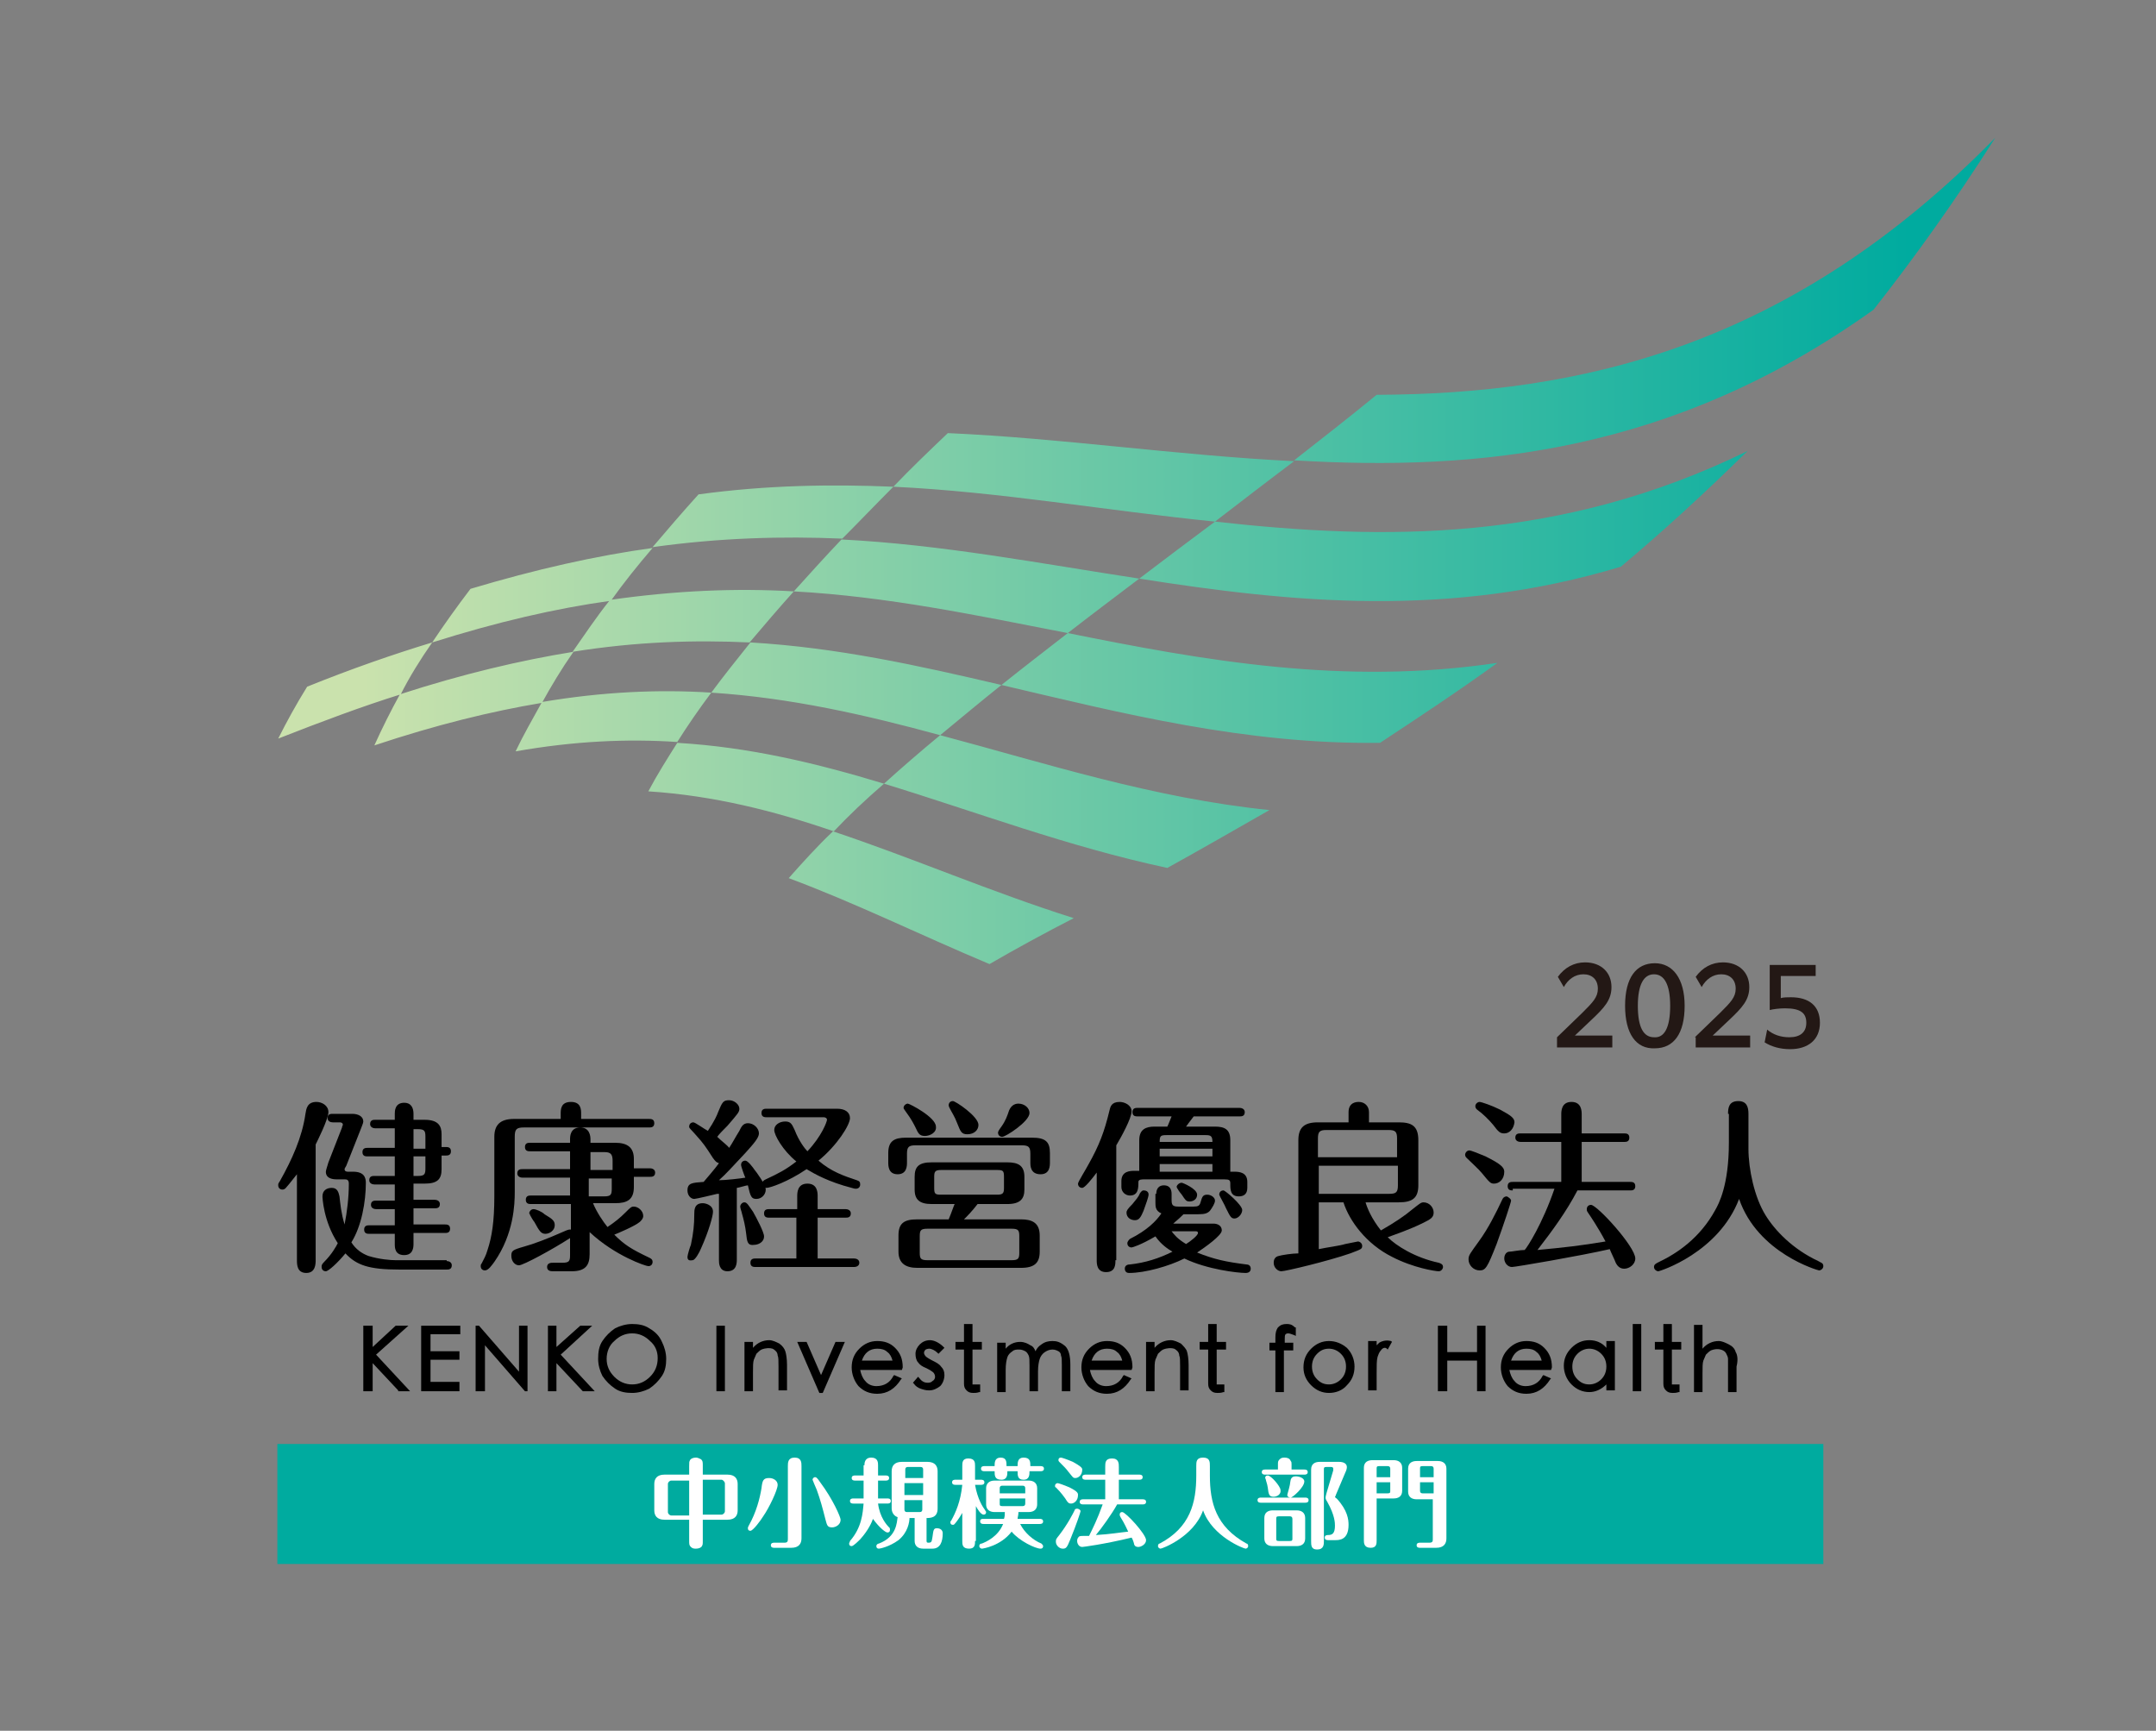 <?xml version="1.0" encoding="utf-8"?>
<!-- Generator: Adobe Illustrator 28.1.0, SVG Export Plug-In . SVG Version: 6.00 Build 0)  -->
<svg version="1.1" id="レイヤー_1" xmlns="http://www.w3.org/2000/svg" xmlns:xlink="http://www.w3.org/1999/xlink" x="0px"
	 y="0px" viewBox="0 0 253.4 203.4" style="enable-background:new 0 0 253.4 203.4;" xml:space="preserve">
<rect x="0" y="0" width="253.4" height="203.4" fill="#808080" stroke="none"/>
<style type="text/css">
	.st0{fill:none;}
	.st1{fill:url(#SVGID_1_);}
	.st2{fill:#00AB9F;}
	.st3{fill:#FFFFFF;}
	.st4{fill:#231815;}
</style>
<g>
	<rect x="-7.8" y="-14" class="st0" width="262.5" height="228.2"/>
	<g>
		<g>
			<linearGradient id="SVGID_1_" gradientUnits="userSpaceOnUse" x1="32.619" y1="64.72" x2="234.541" y2="64.72">
				<stop  offset="5.000000e-02" style="stop-color:#CAE2AD"/>
				<stop  offset="0.95" style="stop-color:#00AB9F"/>
			</linearGradient>
			<path class="st1" d="M220.2,36.4c-23.5,16.8-46.3,19-68.1,17.7c3.2-2.5,6.4-5,9.7-7.7c23.8-0.1,48.5-5.5,72.7-30.2
				C229.8,23.6,225,30.3,220.2,36.4z M152.1,54.2c-14-0.7-27.2-2.7-40.7-3.3c-2.2,2.1-4.4,4.2-6.4,6.3c12.6,0.6,24.9,2.8,37.8,4.1
				C145.8,59,148.9,56.6,152.1,54.2z M105,57.2c-7.3-0.3-14.8-0.2-22.9,0.9c-1.9,2.1-3.7,4.2-5.4,6.2c7.9-1.1,15.2-1.3,22.3-1
				C100.9,61.4,102.9,59.3,105,57.2z M205.4,53c-22.1,10.8-42.8,10.5-62.6,8.3c-3.1,2.3-6,4.5-8.9,6.7c17.8,2.8,36.4,4.7,56.6-1.4
				C195.4,62.5,200.3,58,205.4,53z M76.7,64.4c-6.6,0.9-13.7,2.5-21.4,4.8c-1.6,2.1-3.1,4.2-4.5,6.3c7.6-2.4,14.5-4,21-4.9
				C73.3,68.5,74.9,66.5,76.7,64.4z M50.8,75.5c-4.6,1.4-9.5,3.1-14.7,5.2c-1.3,2.1-2.4,4.1-3.4,6.1c5.1-2,9.9-3.8,14.4-5.2
				C48.1,79.6,49.4,77.5,50.8,75.5z M133.9,68c-11.8-1.8-23.2-4-35-4.6c-1.9,2-3.8,4.1-5.6,6.1c11,0.6,21.4,2.8,32.2,4.9
				C128.2,72.3,131,70.2,133.9,68z M93.3,69.5c-6.8-0.4-13.9-0.1-21.6,1c-1.6,2-3,4.1-4.4,6.1c7.5-1.2,14.3-1.4,20.8-1.1
				C89.8,73.5,91.5,71.5,93.3,69.5z M176,77.9c-18.1,2.7-34.6-0.3-50.5-3.5c-2.7,2.1-5.3,4.1-7.8,6.1c14.1,3.3,28.6,7,44.5,6.8
				C166.6,84.4,171.3,81.3,176,77.9z M67.4,76.6c-6.2,1-13,2.6-20.4,5c-1.1,2-2.1,4-3,6c7.2-2.4,13.7-4,19.7-5
				C64.8,80.6,66,78.6,67.4,76.6z M117.7,80.5c-9.8-2.3-19.3-4.4-29.5-5c-1.6,2-3.2,4-4.6,5.9c9.3,0.6,18.1,2.6,26.9,5
				C112.8,84.5,115.2,82.5,117.7,80.5z M83.6,81.4c-6.2-0.4-12.8-0.1-19.9,1.1c-1.1,2-2.2,3.9-3.1,5.8c6.8-1.2,13.1-1.5,19-1.1
				C80.8,85.3,82.1,83.4,83.6,81.4z M149.2,95.2c-13.7-1.4-26.3-5.5-38.7-8.8c-2.3,1.9-4.5,3.8-6.6,5.7c10.8,3.3,21.6,7.4,33.3,9.9
				C141,99.9,145,97.6,149.2,95.2z M126.2,107.9c-9.8-3.1-19-7.1-28.3-10.2c-1.9,1.8-3.6,3.7-5.2,5.5c7.8,2.9,15.5,6.7,23.6,10.1
				C119.4,111.5,122.7,109.7,126.2,107.9z M103.9,92.1c-7.9-2.4-15.8-4.3-24.3-4.8c-1.2,1.9-2.4,3.8-3.4,5.7
				c7.7,0.5,14.8,2.3,21.8,4.7C99.8,95.8,101.7,94,103.9,92.1z"/>
		</g>
		<g>
			<g>
				<g>
					<path d="M37.1,148.1c0,0.4,0,1.5-1.1,1.5c-1.1,0-1.1-1-1.1-1.5V138c-0.7,0.9-1.2,1.5-1.3,1.6c-0.1,0.1-0.2,0.2-0.4,0.2
						c-0.3,0-0.5-0.2-0.5-0.5c0-0.2,0-0.2,0.2-0.5c1.4-2.5,2.6-5.1,3-7.9c0.1-0.6,0.2-1.4,1.3-1.4c0.6,0,1.4,0.4,1.4,1.2
						c0,0.8-1.3,3.4-1.5,3.8V148.1z M52.5,148.2c0.2,0,0.6,0.1,0.6,0.5c0,0.5-0.4,0.5-0.6,0.5h-5.6c-3.5,0-5-0.5-6.3-1.9
						c-0.9,1.1-2,2.1-2.3,2.1c-0.3,0-0.5-0.2-0.5-0.5c0-0.2,0-0.3,0.3-0.6c0.9-0.9,1.4-1.8,1.6-2.2c-1.7-2.6-1.8-5.4-1.8-5.5
						c0-0.7,0.5-1,1.1-1c0.7,0,0.8,0.6,0.9,1c0.1,0.9,0.2,2,0.6,3.3c0.3-1.5,0.5-3.2,0.5-4.8c0-0.5-0.3-0.5-0.5-0.5h-0.9
						c-1.3,0-1.3-0.7-1.3-0.9c0-0.2,0.2-0.7,0.3-1.1l1.6-4.1c0-0.1,0.1-0.3,0.1-0.3c0-0.3-0.3-0.3-0.4-0.3h-0.8
						c-0.2,0-0.6-0.1-0.6-0.5c0-0.5,0.4-0.5,0.6-0.5h2.3c0.7,0,1.3,0.3,1.3,0.9c0,0.2-0.2,0.6-0.3,0.9l-1.7,4.3
						c-0.1,0.2-0.2,0.3-0.2,0.4c0,0.3,0.3,0.3,0.4,0.3h0.6c1.3,0,1.5,0.7,1.5,1.3c0,2.2-0.5,5.1-1.7,7c0.5,0.8,1.2,1.3,2,1.6
						c1.3,0.4,2.6,0.5,3.2,0.5H52.5z M43.2,135.9c-0.2,0-0.6,0-0.6-0.5c0-0.5,0.4-0.5,0.6-0.5h3.2v-2.3h-2.3c-0.2,0-0.6-0.1-0.6-0.5
						c0-0.5,0.4-0.5,0.6-0.5h2.3v-0.7c0-0.3,0-1.3,1.1-1.3c0.9,0,1.1,0.7,1.1,1.3v0.7h1.3c1.6,0,2,0.7,2,1.7v1.5h0.5
						c0.2,0,0.6,0,0.6,0.5c0,0.5-0.4,0.5-0.6,0.5h-0.5v1.6c0,1.2-0.5,1.7-2,1.7h-1.3v1.9h2.5c0.2,0,0.6,0.1,0.6,0.5
						c0,0.5-0.4,0.5-0.6,0.5h-2.5v1.9h3.7c0.2,0,0.6,0,0.6,0.5c0,0.5-0.4,0.5-0.6,0.5h-3.7v1.3c0,0.5-0.1,1.3-1.1,1.3
						c-1.1,0-1.1-0.9-1.1-1.3V145h-3c-0.2,0-0.6,0-0.6-0.5c0-0.5,0.4-0.5,0.6-0.5h3v-1.9h-2.2c-0.2,0-0.6-0.1-0.6-0.5
						c0-0.5,0.4-0.5,0.6-0.5h2.2v-1.9h-2.4c-0.2,0-0.6-0.1-0.6-0.5c0-0.5,0.4-0.5,0.6-0.5h2.4v-2.3H43.2z M50,134.9v-1.3
						c0-0.7-0.1-0.9-0.9-0.9h-0.5v2.3H50z M48.6,135.9v2.3h0.5c0.8,0,0.9-0.2,0.9-0.9v-1.4H48.6z"/>
					<path d="M65.9,131.5v-0.6c0-0.5,0-1.4,1.2-1.4c1.2,0,1.2,0.9,1.2,1.4v0.6h8c0.2,0,0.6,0,0.6,0.5c0,0.5-0.4,0.5-0.6,0.5H61.6
						c-0.9,0-1.1,0.2-1.1,1.1v6.5c0,1.4-0.1,4.9-2.4,8.2c-0.3,0.4-0.7,1-1.1,1c-0.3,0-0.5-0.2-0.5-0.5c0-0.1,0-0.2,0.1-0.3
						c0.3-0.6,0.5-0.9,0.7-1.6c0.5-1.5,0.8-3.3,0.8-6.3v-7c0-1.4,0.7-2.1,2.3-2.1H65.9z M69.3,147.4c0,1.3-0.5,2-2.1,2H65
						c-0.2,0-0.7,0-0.7-0.5c0-0.5,0.5-0.5,0.7-0.5h1.1c0.8,0,0.9-0.2,0.9-0.9v-2c-2,1.3-5.5,3.2-6,3.2c-0.5,0-0.9-0.5-0.9-1.1
						c0-0.6,0.1-0.7,1.5-1.1c1.1-0.3,2.7-0.9,4.5-1.7c0.2-0.1,0.7-0.3,0.8-0.3c0.1,0,0.1,0,0.2,0v-3h-4.7c-0.2,0-0.6,0-0.6-0.5
						c0-0.5,0.4-0.5,0.6-0.5H67v-2.1h-5.6c-0.2,0-0.6-0.1-0.6-0.5c0-0.5,0.4-0.5,0.6-0.5H67v-2.1h-4.7c-0.2,0-0.6,0-0.6-0.5
						c0-0.5,0.4-0.5,0.6-0.5H67v-0.4c0-0.3,0-1.4,1.2-1.4c1.1,0,1.2,1,1.2,1.4v0.4h2.9c1.5,0,2.2,0.6,2.2,1.9v1.1h1.9
						c0.2,0,0.6,0.1,0.6,0.5c0,0.5-0.4,0.5-0.6,0.5h-1.9v1.2c0,1.5-0.8,1.9-2.2,1.9h-2.6c0.4,1,1.2,2.2,1.7,2.8
						c0.9-0.6,1.5-1.1,2.1-1.7c0.6-0.6,0.7-0.7,1-0.7c0.5,0,1.1,0.5,1.1,1.1c0,0.3-0.2,0.5-0.4,0.7c-0.6,0.5-2.5,1.3-3,1.5
						c1.2,1.2,2,1.7,4.1,2.7c0.2,0.1,0.4,0.2,0.4,0.5c0,0.3-0.2,0.5-0.5,0.5c-0.3,0-3.9-1.2-6.9-4V147.4z M64,142.7
						c1,0.6,1.2,0.8,1.2,1.3c0,0.6-0.6,1-1.1,1c-0.5,0-0.7-0.3-1.3-1.4c-0.1-0.1-0.4-0.6-0.5-0.8c0-0.1-0.1-0.2-0.1-0.2
						c0-0.2,0.2-0.5,0.5-0.5C63,142.1,63.7,142.4,64,142.7z M69.3,137.5H72v-1.1c0-0.7-0.2-1-0.9-1h-1.7V137.5z M69.3,140.6H71
						c0.8,0,0.9-0.2,0.9-0.9v-1.2h-2.7V140.6z"/>
					<path d="M84.3,140.3c-0.4,0.1-2.5,0.6-2.7,0.6c-0.4,0-0.8-0.4-0.8-1c0-0.9,0.6-0.9,1.9-1c0.5-0.6,1.3-1.5,1.8-2.2
						c-0.3-0.1-0.4-0.2-0.7-0.6c-0.9-1.4-1.1-1.7-2-2.7c-0.7-0.8-0.8-0.8-0.8-1c0-0.3,0.2-0.5,0.5-0.5c0.2,0,1.3,0.8,1.7,1
						c0.8-1.2,1.1-1.9,1.2-2.2c0.5-1.2,0.6-1.4,1.3-1.4c0.6,0,1.2,0.5,1.2,1c0,0.4-0.2,0.6-1.4,2c-0.4,0.4-1,1-1.2,1.3
						c0.5,0.5,1.2,1,1.4,1.3c0.4-0.6,0.7-1.2,1.2-2c0.2-0.4,0.4-0.9,1-0.9c0.7,0,1.3,0.6,1.3,1.2c0,0.5-0.6,1.2-1.6,2.3
						c-1.5,1.6-2.3,2.5-3.1,3.2c0.8,0,2.5-0.2,3.1-0.3c-0.1-0.2-0.5-1.3-0.5-1.5c0-0.3,0.2-0.5,0.5-0.5c0.3,0,0.9,0.8,1.1,1.1
						c0.1,0.1,1.3,1.7,1.3,2.3c0,0.6-0.5,1.1-1.1,1.1c-0.6,0-0.7-0.3-1-1.6c-0.2,0-1.1,0.3-1.3,0.3v8.4c0,0.4,0,1.4-1.1,1.4
						c-1,0-1-1-1-1.3V140.3z M80.8,147.7c0-0.2,0.3-1.2,0.4-1.4c0.3-1.4,0.4-2.4,0.4-3.6c0-0.5,0-1.3,1-1.3c0.3,0,1.2,0.2,1.2,1
						c0,0.5-0.5,2.3-1.4,4.3c-0.2,0.5-0.7,1.4-1,1.4C80.9,148.2,80.8,148,80.8,147.7z M87.7,145c-0.1-0.9-0.3-1.7-0.5-2.4
						c0-0.1-0.2-0.6-0.2-0.8c0-0.2,0.2-0.5,0.5-0.5c0.3,0,0.5,0.4,1,1.1c0.4,0.7,1.3,2.4,1.3,2.9c0,0.7-0.7,1-1.2,1
						C87.8,146.4,87.8,145.8,87.7,145z M93.7,143.1h-3.3c-0.2,0-0.6,0-0.6-0.5c0-0.5,0.4-0.5,0.6-0.5h3.3v-1.5c0-0.4,0-1.5,1.2-1.5
						c1.2,0,1.2,1.1,1.2,1.5v1.5h3.3c0.2,0,0.6,0.1,0.6,0.5c0,0.5-0.4,0.5-0.6,0.5h-3.3v4.8h4.3c0.2,0,0.6,0.1,0.6,0.5
						c0,0.4-0.4,0.5-0.6,0.5H88.8c-0.2,0-0.6,0-0.6-0.5c0-0.5,0.4-0.5,0.6-0.5h4.8V143.1z M90.1,131.3c-0.2,0-0.6,0-0.6-0.5
						c0-0.5,0.4-0.5,0.6-0.5h8.3c0.9,0,1.5,0.4,1.5,1.1c0,0.8-1.5,3.2-3.7,5c1.5,1.3,3,1.8,4.5,2.3c0.3,0.1,0.4,0.2,0.4,0.5
						c0,0.3-0.2,0.5-0.5,0.5c-0.1,0-0.2,0-0.5-0.1c-2.7-0.7-4.3-1.6-5.3-2.2c-2.2,1.5-4.3,2.2-4.7,2.2c-0.3,0-0.5-0.2-0.5-0.5
						c0-0.3,0.2-0.4,0.4-0.5c1.5-0.7,2.3-1.1,3.6-2.1c-1.6-1.3-2.6-3.1-2.6-3.7c0-0.6,0.6-1,1.3-1c0.7,0,0.8,0.4,1.1,1
						c0.5,1.3,1.2,2.2,1.5,2.5c1.7-1.8,2.3-3.5,2.3-3.7c0-0.2-0.2-0.3-0.4-0.3H90.1z"/>
					<path d="M106.6,136.6c0,0.4,0,1.4-1.1,1.4c-1.1,0-1.1-1-1.1-1.4v-1.1c0-1.4,0.7-1.8,2.1-1.8h14.8c1.6,0,2.1,0.5,2.1,1.8v1.1
						c0,0.4,0,1.4-1.1,1.4c-1.2,0-1.2-1-1.2-1.4v-1c0-0.8-0.2-1-1-1h-12.5c-0.8,0-1,0.2-1,1V136.6z M114.9,141.5
						c-0.7,0.9-1.2,1.4-1.6,1.8h6.7c1.3,0,2.2,0.4,2.2,1.9v1.9c0,1.3-0.6,1.9-2.2,1.9h-12.2c-1.3,0-2.2-0.5-2.2-1.9v-1.9
						c0-1.4,0.6-1.9,2.2-1.9h3.7c0.3-0.7,0.6-1.6,0.7-1.8h-2.7c-1.4,0-2-0.5-2-1.7v-1.5c0-1.2,0.5-1.7,2-1.7h8.9c1.3,0,2,0.4,2,1.7
						v1.5c0,1.1-0.5,1.7-2,1.7H114.9z M108.7,133.5c-0.7,0-0.8-0.4-1.1-1c-0.2-0.4-0.5-1-1.1-1.8c-0.2-0.3-0.3-0.4-0.3-0.5
						c0-0.3,0.3-0.5,0.5-0.5c0.2,0,3.3,1.6,3.3,2.7C110.1,133.1,109.3,133.5,108.7,133.5z M119.8,145.3c0-0.7-0.1-0.9-0.9-0.9h-9.9
						c-0.8,0-0.9,0.2-0.9,0.9v1.9c0,0.7,0.1,0.9,0.9,0.9h9.9c0.8,0,0.9-0.2,0.9-0.9V145.3z M118,138.3c0-0.7-0.1-0.8-0.8-0.8h-6.6
						c-0.7,0-0.8,0.2-0.8,0.8v1.3c0,0.7,0.1,0.8,0.8,0.8h6.6c0.7,0,0.8-0.2,0.8-0.8V138.3z M113.7,133.3c-0.7,0-0.8-0.3-1.2-1.3
						c-0.3-0.8-0.6-1.2-0.9-1.8c-0.1-0.2-0.1-0.3-0.1-0.3c0-0.3,0.2-0.5,0.5-0.5c0.3,0,3,1.8,3,2.8
						C115,132.8,114.5,133.3,113.7,133.3z M121,130.8c0,1-2.8,2.8-3.2,2.8c-0.3,0-0.5-0.2-0.5-0.5c0-0.1,0.1-0.3,0.4-0.7
						c0.5-0.7,0.7-1.3,0.9-1.9c0.3-0.7,0.8-0.8,1.1-0.8C120.4,129.7,121,130.2,121,130.8z"/>
					<path d="M131.1,148.1c0,0.5,0,1.4-1.1,1.4c-1.1,0-1.1-1-1.1-1.4v-10.3c-0.6,0.8-1.4,1.8-1.7,1.8c-0.3,0-0.5-0.2-0.5-0.5
						c0-0.2,1-1.8,1.2-2.2c1.3-2.3,1.9-3.9,2.5-6.4c0.1-0.4,0.2-1,1.2-1c0.6,0,1.4,0.4,1.4,1.1c0,0.8-1.2,3-1.8,4V148.1z
						 M142.8,132.4c1.1,0,1.8,0.3,1.8,1.6v3.7h0.5c0.6,0,1.5,0.1,1.5,1.2v0.7c0,0.8-0.5,1-1,1c-1,0-1-0.8-1-1.5
						c0-0.4-0.1-0.5-0.7-0.5h-9.4c-0.3,0-0.7,0-0.7,0.3c0,0.7,0,1.6-1,1.6c-0.5,0-1-0.4-1-1v-0.7c0-1.2,1.1-1.2,1.5-1.2h0.6V134
						c0-1.3,0.8-1.6,1.8-1.6h1.5c0.2-0.4,0.4-1,0.5-1.2h-4c-0.2,0-0.6,0-0.6-0.5c0-0.5,0.4-0.5,0.6-0.5h12c0.2,0,0.6,0.1,0.6,0.5
						c0,0.5-0.4,0.5-0.6,0.5h-5.4c-0.6,0.8-0.7,0.9-0.9,1.2H142.8z M135.9,140.3c0-0.6,0.3-1,0.9-1c0.7,0,0.9,0.5,0.9,1v0.7
						c0,0.6,0.1,0.8,0.8,0.8h1.8c0.5,0,0.7-0.1,0.8-0.5c0.2-0.7,0.3-0.9,0.8-0.9c0.4,0,0.9,0.3,0.9,0.7c0,0.3-0.3,0.8-0.6,1.2
						c-0.3,0.3-0.6,0.4-1.4,0.4h-1.7c-0.7,0.7-0.9,0.8-1.2,1.1h4.7c0.6,0,1,0.3,1,0.8c0,0.6-2,2-2.9,2.6c2,0.8,3.4,1.1,5.8,1.4
						c0.2,0,0.5,0.1,0.5,0.5c0,0.3-0.2,0.5-0.6,0.5c-0.9,0-4.5-0.4-7.2-1.7c-1.8,0.9-4.6,1.7-6.5,1.7c-0.4,0-0.5-0.3-0.5-0.5
						c0-0.3,0.2-0.5,0.6-0.5c1.8-0.2,3.4-0.7,5-1.5c-0.5-0.3-1.3-0.8-2-1.8c-1.7,1-2.7,1.3-2.8,1.3c-0.3,0-0.5-0.2-0.5-0.5
						c0-0.2,0.2-0.4,0.3-0.5c2-1,3.1-2.1,3.7-3c-0.7-0.3-0.7-0.8-0.7-1.3V140.3z M135,140.4c0,0.2-0.3,1.1-0.6,1.9
						c-0.3,0.7-0.5,1.1-1,1.1c-0.5,0-1-0.3-1-0.9c0-0.2,0.1-0.4,0.7-1c0.4-0.5,0.7-0.8,0.9-1.3c0.1-0.1,0.2-0.3,0.4-0.3
						C134.9,139.9,135,140.2,135,140.4z M142.5,134.2c0-0.7-0.2-0.8-0.8-0.8h-4.6c-0.7,0-0.8,0.1-0.8,0.8H142.5z M142.5,135.9v-0.9
						h-6.2v0.9H142.5z M142.5,137.7v-0.9h-6.2v0.9H142.5z M137.7,144.7c0.3,0.4,0.7,0.9,1.7,1.5c0.5-0.3,1.4-1,1.4-1.3
						c0-0.2-0.2-0.2-0.3-0.2H137.7z M138.9,139c0.1,0,1.8,0.7,1.8,1.4c0,0.5-0.4,0.8-0.9,0.8c-0.4,0-0.5-0.2-0.9-0.8
						c-0.1-0.1-0.4-0.5-0.5-0.7c-0.1-0.1-0.1-0.2-0.1-0.3C138.4,139.2,138.6,139,138.9,139z M146,142.2c0,0.5-0.5,1-0.9,1
						c-0.4,0-0.5-0.2-1-1.2c-0.1-0.3-0.8-1.5-0.8-1.6c0-0.3,0.2-0.5,0.5-0.5C144,139.9,146,141.6,146,142.2z"/>
					<path d="M160.5,141.3c0.2,0.7,0.7,1.9,1.8,3.3c1.6-0.9,2.9-1.8,3.6-2.4c0.9-0.7,1.1-0.9,1.4-0.9c0.7,0,1.2,0.6,1.2,1.2
						c0,0.6-0.4,0.8-1.2,1.2c-1.6,0.8-3.4,1.4-4.2,1.7c1,1,3.2,2.4,6,3c0.3,0.1,0.5,0.2,0.5,0.5c0,0.2-0.2,0.5-0.5,0.5
						c-0.4,0-3-0.4-5.5-1.7c-3-1.5-5-4.2-5.7-6.4h-2.9v5.5c0.9-0.2,2.5-0.4,3.1-0.6c0.1,0,1.4-0.3,1.5-0.3c0.2,0,0.5,0.2,0.5,0.5
						c0,0.4-0.1,0.4-1.4,0.9c-2.6,0.9-7.6,2.1-8.1,2.1c-0.4,0-0.9-0.4-0.9-1c0-0.3,0.1-0.7,0.6-0.8c0.3-0.1,1.6-0.3,2.3-0.3v-13.3
						c0-1.5,0.7-2.1,2.3-2.1h3.6v-1.2c0-1.2,1-1.2,1.2-1.2c0.7,0,1.2,0.5,1.2,1.2v1.2h3.5c1.5,0,2.3,0.4,2.3,2.1v5.3
						c0,1.5-0.7,2-2.3,2H160.5z M154.9,136h9.3v-2.2c0-0.8-0.2-1-1-1h-7.3c-0.8,0-1,0.2-1,1V136z M164.3,137h-9.3v3.3h8.3
						c0.8,0,1-0.2,1-1V137z"/>
					<path d="M175.6,139.1c-0.4,0-0.5-0.1-1.4-1.2c-0.4-0.5-1.2-1.2-1.8-1.8c-0.1-0.1-0.2-0.2-0.2-0.4c0-0.2,0.2-0.5,0.5-0.5
						c0.2,0,1.2,0.4,1.9,0.7c1.8,0.9,2.2,1.3,2.2,1.8C176.8,138.6,176.2,139.1,175.6,139.1z M177.6,141.1c0,0.2-0.9,2.9-1.7,5.1
						c-1.1,2.8-1.3,3.1-2,3.1c-0.7,0-1.3-0.6-1.3-1.3c0-0.5,0.2-0.7,1.2-2.1c1.1-1.5,2-3.3,2.8-5c0.1-0.2,0.3-0.3,0.5-0.3
						C177.3,140.7,177.6,140.9,177.6,141.1z M176.8,133.2c-0.5,0-0.7-0.2-1.3-1c-0.5-0.6-1.2-1.3-1.9-1.8c-0.1-0.1-0.2-0.2-0.2-0.4
						c0-0.3,0.3-0.5,0.5-0.5c0.2,0,1.4,0.4,2.4,0.9c1.3,0.7,1.7,1,1.7,1.5C177.9,132.7,177.4,133.2,176.8,133.2z M177.8,139.9
						c-0.2,0-0.6,0-0.6-0.5c0-0.5,0.4-0.5,0.6-0.5h5.7v-4.7h-4.8c-0.2,0-0.6-0.1-0.6-0.5c0-0.5,0.4-0.5,0.6-0.5h4.8V131
						c0-0.4,0-1.5,1.2-1.5c1.2,0,1.2,1.1,1.2,1.5v2.2h5c0.2,0,0.6,0,0.6,0.5c0,0.5-0.4,0.5-0.6,0.5h-5v4.7h5.7c0.2,0,0.6,0,0.6,0.5
						c0,0.5-0.4,0.5-0.6,0.5h-6.2c-1.3,2.5-3,4.8-4.7,7c3.2-0.3,5-0.5,8-1c-0.9-1.7-1.8-3-2-3.3c-0.2-0.3-0.2-0.3-0.2-0.5
						c0-0.3,0.2-0.5,0.5-0.5c0.7,0,5.2,4.9,5.2,6.3c0,0.7-0.7,1.2-1.3,1.2c-0.5,0-0.8-0.3-1-0.7c-0.1-0.3-0.6-1.3-0.7-1.6
						c-3.5,0.8-11.1,2.1-11.5,2.1c-0.5,0-0.9-0.5-0.9-1c0-0.5,0.3-0.8,0.6-0.8c0.3,0,1.2-0.2,1.8-0.2c0.3-0.3,2.1-3.1,3.5-7.2H177.8
						z"/>
					<path d="M203.1,130.9c0-0.7,0.1-1.5,1.2-1.5c1,0,1.2,0.7,1.2,1.5v4.1c0,2.4,0.7,5.7,2,7.8c1.1,1.8,3.2,4,6.2,5.4
						c0.3,0.2,0.6,0.2,0.6,0.6c0,0.3-0.3,0.5-0.5,0.5c-0.1,0-7.2-2-9.4-8.4c-2.4,6.3-9.3,8.5-9.5,8.5c-0.2,0-0.5-0.2-0.5-0.5
						c0-0.3,0.2-0.4,0.6-0.6c2.1-1,4.8-2.8,6.6-6.1c0.4-0.7,1.6-2.9,1.6-7.9V130.9z"/>
				</g>
				<g>
					<polygon points="48,155.8 46.5,155.8 43.8,158.3 43.8,155.8 42.7,155.8 42.7,163.5 43.8,163.5 43.8,160.2 46.8,163.4 
						46.8,163.5 48.2,163.5 44.2,159.2 					"/>
					<polygon points="49.5,163.5 54,163.5 54,162.4 50.6,162.4 50.6,159.8 54,159.8 54,158.8 50.6,158.8 50.6,156.8 54.1,156.8 
						54.1,155.8 49.5,155.8 					"/>
					<polygon points="61,161.2 56.3,155.8 55.9,155.8 55.9,163.5 57,163.5 57,158.1 61.7,163.5 62,163.5 62,155.8 61,155.8 					"/>
					<polygon points="69.6,155.8 68.2,155.8 65.4,158.3 65.4,155.8 64.4,155.8 64.4,163.5 65.4,163.5 65.4,160.2 68.4,163.4 
						68.5,163.5 69.9,163.5 65.9,159.2 					"/>
					<path d="M76.3,156.1c-0.6-0.4-1.3-0.5-2-0.5c-0.7,0-1.4,0.2-2,0.5c-0.6,0.4-1.1,0.9-1.5,1.5c-0.4,0.6-0.5,1.3-0.5,2.1
						c0,0.7,0.2,1.4,0.5,2c0.4,0.6,0.9,1.1,1.5,1.5c0.6,0.4,1.3,0.5,2,0.5c0.7,0,1.4-0.2,2-0.5c0.6-0.4,1.1-0.9,1.5-1.5
						c0.4-0.6,0.5-1.3,0.5-2c0-0.7-0.2-1.4-0.5-2C77.5,157,77,156.5,76.3,156.1z M77.3,159.6c0,0.9-0.3,1.6-0.9,2.2
						c-0.6,0.6-1.3,0.9-2.1,0.9c-0.8,0-1.5-0.3-2.1-0.9c-0.6-0.6-0.9-1.3-0.9-2.1c0-0.8,0.3-1.6,0.9-2.1c0.6-0.6,1.3-0.9,2.1-0.9
						c0.8,0,1.5,0.3,2.1,0.9C77,158.1,77.3,158.8,77.3,159.6z"/>
					<rect x="84.2" y="155.8" width="1" height="7.7"/>
					<path d="M91.6,157.9c-0.4-0.2-0.8-0.4-1.2-0.4c-0.7,0-1.4,0.3-1.9,0.9v-0.7h-1v5.8h1v-2.2c0-0.7,0-1.2,0.1-1.5
						c0.1-0.2,0.2-0.5,0.3-0.7c0.2-0.2,0.4-0.4,0.6-0.5c0.5-0.2,1-0.2,1.3-0.1c0.2,0.1,0.3,0.2,0.4,0.3c0.1,0.1,0.2,0.3,0.2,0.5
						c0.1,0.2,0.1,0.6,0.1,1.3v2.8h1v-3c0-0.7-0.1-1.3-0.2-1.6C92.2,158.5,92,158.2,91.6,157.9z"/>
					<polygon points="96.5,161.6 94.8,157.7 93.7,157.7 96.3,163.7 96.7,163.7 99.3,157.7 98.2,157.7 					"/>
					<path d="M106.1,160.7c0-1-0.3-1.7-0.9-2.3c-0.6-0.6-1.3-0.8-2.1-0.8c-0.8,0-1.5,0.3-2.1,0.9c-0.6,0.6-0.9,1.3-0.9,2.2
						c0,0.8,0.3,1.6,0.8,2.2c0.6,0.6,1.3,0.9,2.2,0.9c1.2,0,2.1-0.6,2.8-1.7l0.1-0.1l-0.9-0.4l-0.1,0.1c-0.4,0.8-1.1,1.2-2,1.2
						c-0.5,0-1-0.2-1.3-0.6c-0.3-0.3-0.5-0.8-0.6-1.3h4.9L106.1,160.7z M101.3,159.9c0.3-0.9,0.9-1.4,1.8-1.4c0.5,0,0.9,0.1,1.2,0.4
						c0.3,0.2,0.5,0.6,0.6,1H101.3z"/>
					<path d="M109.2,158.5c0.3,0,0.7,0.2,1,0.5l0.1,0.1l0.7-0.7l-0.1-0.1c-0.5-0.5-1.1-0.8-1.6-0.8c-0.5,0-0.9,0.2-1.2,0.5
						c-0.3,0.3-0.5,0.7-0.5,1.1c0,0.4,0.1,0.8,0.3,1c0.2,0.3,0.5,0.5,1,0.7c0.4,0.2,0.7,0.4,0.8,0.5c0.1,0.1,0.2,0.3,0.2,0.5
						c0,0.2-0.1,0.4-0.3,0.5c-0.2,0.2-0.4,0.2-0.6,0.2c-0.4,0-0.7-0.2-1-0.6l-0.1-0.1l-0.6,0.7l0.1,0.1c0.2,0.3,0.5,0.5,0.8,0.6
						c0.3,0.1,0.6,0.2,1,0.2c0.5,0,0.9-0.2,1.3-0.5c0.3-0.3,0.5-0.8,0.5-1.3c0-0.4-0.1-0.7-0.4-1c-0.2-0.3-0.6-0.5-1-0.7
						c-0.4-0.2-0.7-0.4-0.8-0.5c-0.1-0.1-0.2-0.3-0.2-0.4c0-0.2,0.1-0.3,0.2-0.4C108.8,158.6,109,158.5,109.2,158.5z"/>
					<path d="M114.3,155.6h-1v2.1h-1v0.9h1v4c0,0.4,0.1,0.6,0.3,0.8c0.2,0.2,0.4,0.3,0.8,0.3c0.2,0,0.4,0,0.7-0.1l0.1,0v-0.9h-0.6
						c-0.2,0-0.3,0-0.3,0c0,0,0-0.1,0-0.2v-3.9h1.1v-0.9h-1.1V155.6z"/>
					<path d="M123.7,157.6c-0.5,0-0.9,0.1-1.3,0.4c-0.3,0.2-0.5,0.4-0.7,0.8c-0.1-0.3-0.3-0.6-0.6-0.7c-0.3-0.2-0.7-0.4-1.2-0.4
						c-0.7,0-1.3,0.3-1.7,0.8v-0.7h-1v5.8h1V161c0-0.7,0.1-1.2,0.2-1.5c0.1-0.3,0.3-0.5,0.6-0.7c0.2-0.2,0.5-0.2,0.8-0.2
						c0.3,0,0.5,0.1,0.7,0.2c0.2,0.1,0.3,0.3,0.4,0.5c0.1,0.2,0.1,0.6,0.1,1.2v3h1v-2.3c0-0.7,0.1-1.2,0.2-1.5
						c0.1-0.3,0.3-0.6,0.6-0.8c0.3-0.2,0.6-0.3,0.9-0.3c0.3,0,0.5,0.1,0.7,0.2c0.2,0.1,0.3,0.3,0.3,0.5c0.1,0.2,0.1,0.6,0.1,1.1v3.1
						h1v-3.1c0-1.1-0.2-1.8-0.6-2.2C124.6,157.7,124.2,157.6,123.7,157.6z"/>
					<path d="M133.1,160.7c0-1-0.3-1.7-0.9-2.3c-0.6-0.6-1.3-0.8-2.1-0.8c-0.8,0-1.5,0.3-2.1,0.9c-0.6,0.6-0.9,1.3-0.9,2.2
						c0,0.8,0.3,1.6,0.8,2.2c0.6,0.6,1.3,0.9,2.2,0.9c1.2,0,2.1-0.6,2.8-1.7l0.1-0.1l-0.9-0.4l-0.1,0.1c-0.4,0.8-1.1,1.2-2,1.2
						c-0.5,0-1-0.2-1.3-0.6c-0.3-0.3-0.5-0.8-0.6-1.3h4.9L133.1,160.7z M128.3,159.9c0.3-0.9,0.9-1.4,1.8-1.4c0.5,0,0.9,0.1,1.2,0.4
						c0.3,0.2,0.5,0.6,0.6,1H128.3z"/>
					<path d="M138.8,157.9c-0.4-0.2-0.8-0.4-1.2-0.4c-0.7,0-1.4,0.3-1.9,0.9v-0.7h-1v5.8h1v-2.2c0-0.7,0-1.2,0.1-1.5
						c0.1-0.2,0.2-0.5,0.3-0.7c0.2-0.2,0.4-0.4,0.6-0.5c0.5-0.2,1-0.2,1.3-0.1c0.2,0.1,0.3,0.2,0.4,0.3c0.1,0.1,0.2,0.3,0.2,0.5
						c0.1,0.2,0.1,0.6,0.1,1.3v2.8h1v-3c0-0.7-0.1-1.3-0.2-1.6C139.4,158.5,139.1,158.2,138.8,157.9z"/>
					<path d="M143,155.6h-1v2.1h-1v0.9h1v4c0,0.4,0.1,0.6,0.3,0.8c0.2,0.2,0.4,0.3,0.8,0.3c0.2,0,0.4,0,0.7-0.1l0.1,0v-0.9h-0.6
						c-0.2,0-0.3,0-0.3,0c0,0,0-0.1,0-0.2v-3.9h1.1v-0.9H143V155.6z"/>
					<path d="M151.2,155.6c-0.4,0-0.7,0.1-1,0.4c-0.2,0.3-0.3,0.6-0.3,1.2v0.6h-0.7v0.9h0.7v4.9h1v-4.9h1.1v-0.9H151v-0.4
						c0-0.3,0-0.5,0.1-0.6c0,0,0.1-0.1,0.3-0.1c0.2,0,0.4,0.1,0.7,0.2l0.2,0.1v-1l-0.1,0C151.8,155.6,151.5,155.6,151.2,155.6z"/>
					<path d="M156.2,157.6c-0.8,0-1.5,0.3-2.1,0.9c-0.6,0.6-0.9,1.3-0.9,2.2c0,0.8,0.3,1.5,0.9,2.1c0.6,0.6,1.3,0.9,2.1,0.9
						s1.6-0.3,2.1-0.9c0.6-0.6,0.9-1.3,0.9-2.2c0-0.8-0.3-1.6-0.9-2.2C157.7,157.9,157,157.6,156.2,157.6z M156.2,158.5
						c0.5,0,1,0.2,1.4,0.6c0.4,0.4,0.6,0.9,0.6,1.5c0,0.6-0.2,1.1-0.6,1.5c-0.4,0.4-0.9,0.6-1.4,0.6c-0.6,0-1-0.2-1.4-0.6
						c-0.4-0.4-0.6-0.9-0.6-1.5s0.2-1.1,0.6-1.5C155.2,158.7,155.6,158.5,156.2,158.5z"/>
					<path d="M162.1,157.8c-0.1,0.1-0.2,0.2-0.3,0.3v-0.5h-1v5.8h1v-2c0-0.9,0-1.5,0.1-1.9c0.1-0.3,0.2-0.6,0.4-0.8
						c0.2-0.3,0.5-0.4,0.7-0.2l0.1,0.1l0.5-0.9l-0.1-0.1C163.1,157.5,162.6,157.5,162.1,157.8z"/>
					<polygon points="173.6,158.9 170.1,158.9 170.1,155.8 169,155.8 169,163.5 170.1,163.5 170.1,159.9 173.6,159.9 173.6,163.5 
						174.6,163.5 174.6,155.8 173.6,155.8 					"/>
					<path d="M182.4,160.7c0-1-0.3-1.7-0.9-2.3c-0.6-0.6-1.3-0.8-2.1-0.8c-0.8,0-1.5,0.3-2.1,0.9c-0.6,0.6-0.9,1.3-0.9,2.2
						c0,0.8,0.3,1.6,0.8,2.2c0.6,0.6,1.3,0.9,2.2,0.9c1.2,0,2.1-0.6,2.8-1.7l0.1-0.1l-0.9-0.4l-0.1,0.1c-0.4,0.8-1.1,1.2-2,1.2
						c-0.5,0-1-0.2-1.3-0.6c-0.3-0.3-0.5-0.8-0.6-1.3h4.9L182.4,160.7z M177.6,159.9c0.3-0.9,0.9-1.4,1.8-1.4c0.5,0,0.9,0.1,1.2,0.4
						c0.3,0.2,0.5,0.6,0.6,1H177.6z"/>
					<path d="M188.8,158.4c-0.5-0.6-1.2-0.9-2-0.9c-0.8,0-1.5,0.3-2.1,0.9c-0.6,0.6-0.9,1.3-0.9,2.1s0.3,1.6,0.9,2.2
						c0.6,0.6,1.3,0.9,2.1,0.9c0.7,0,1.4-0.3,2-0.9v0.7h1v-5.8h-1V158.4z M188.2,159.1c0.4,0.4,0.6,0.9,0.6,1.5
						c0,0.6-0.2,1.1-0.6,1.5c-0.4,0.4-0.9,0.6-1.4,0.6c-0.6,0-1-0.2-1.4-0.6c-0.4-0.4-0.6-0.9-0.6-1.5c0-0.6,0.2-1.1,0.6-1.5
						c0.4-0.4,0.9-0.6,1.4-0.6C187.3,158.5,187.8,158.7,188.2,159.1z"/>
					<rect x="191.9" y="155.6" width="1" height="7.9"/>
					<path d="M196.5,155.6h-1v2.1h-1v0.9h1v4c0,0.4,0.1,0.6,0.3,0.8c0.2,0.2,0.4,0.3,0.8,0.3c0.2,0,0.4,0,0.7-0.1l0.1,0v-0.9h-0.6
						c-0.2,0-0.3,0-0.3,0c0,0,0-0.1,0-0.2v-3.9h1.1v-0.9h-1.1V155.6z"/>
					<path d="M204,158.9c-0.1-0.4-0.4-0.7-0.8-0.9c-0.4-0.2-0.8-0.4-1.2-0.4c-0.7,0-1.4,0.3-1.9,0.9v-2.8h-1v7.9h1v-2.2
						c0-0.7,0-1.2,0.1-1.5c0.1-0.2,0.2-0.5,0.3-0.7c0.2-0.2,0.4-0.4,0.6-0.5c0.5-0.2,1-0.2,1.4,0c0.2,0.1,0.3,0.2,0.4,0.4
						c0.1,0.2,0.2,0.4,0.2,0.6c0,0.2,0,0.6,0,1.1v2.8h1v-3C204.3,159.8,204.2,159.2,204,158.9z"/>
				</g>
				<g>
					<rect x="32.6" y="169.7" class="st2" width="181.7" height="14.1"/>
					<g>
						<path class="st3" d="M82.6,181c0,0.5,0,0.5-0.1,0.7c-0.1,0.2-0.4,0.3-0.7,0.3c-0.2,0-0.4,0-0.6-0.2c-0.2-0.2-0.2-0.3-0.2-0.8
							v-2.4h-2.9c-0.9,0-1.2-0.5-1.2-1.1v-3.1c0-0.6,0.3-1.1,1.2-1.1H81v-1c0-0.5,0-0.5,0.1-0.7c0.1-0.2,0.4-0.3,0.7-0.3
							c0.2,0,0.4,0.1,0.6,0.2c0.2,0.2,0.2,0.3,0.2,0.8v1h2.9c0.9,0,1.2,0.5,1.2,1.1v3.1c0,0.6-0.3,1.1-1.2,1.1h-2.9V181z M81,174
							h-2.1c-0.2,0-0.4,0.2-0.4,0.4v3.3c0,0.2,0.2,0.4,0.4,0.4H81V174z M82.6,178h2.2c0.2,0,0.4-0.2,0.4-0.4v-3.3
							c0-0.1-0.2-0.4-0.4-0.4h-2.2V178z"/>
						<path class="st3" d="M91.4,174.5c0,0.6-1,2.7-1.7,3.7c-0.3,0.5-1.2,1.7-1.5,1.7c-0.2,0-0.3-0.1-0.3-0.3c0-0.1,0-0.1,0.1-0.3
							c0.9-1.6,1.3-3.2,1.5-4.4c0.1-0.9,0.2-1.2,0.9-1.2C90.9,173.7,91.4,174,91.4,174.5z M92.2,181.3c0.4,0,0.4-0.2,0.4-0.5v-8.5
							c0-0.4,0-1,0.8-1c0.8,0,0.8,0.6,0.8,1v8.5c0,0.6-0.3,1.1-1.2,1.1h-2c-0.1,0-0.4,0-0.4-0.3c0-0.3,0.3-0.3,0.4-0.3H92.2z
							 M97.8,179.5c-0.6,0-0.6-0.3-0.8-1c-0.3-1.2-0.6-2.3-1-3.4c-0.1-0.2-0.5-1.2-0.5-1.2c0-0.1,0.1-0.3,0.3-0.3
							c0.1,0,0.2,0,0.6,0.6c1.5,2,2.4,4.1,2.4,4.4C98.8,179.2,98.2,179.5,97.8,179.5z"/>
						<path class="st3" d="M101.6,172.2c0-0.2,0-0.9,0.8-0.9c0.8,0,0.8,0.6,0.8,0.9v1.2h0.9c0.1,0,0.4,0,0.4,0.3
							c0,0.3-0.3,0.3-0.4,0.3h-0.9v2.1h1.1c0.1,0,0.4,0,0.4,0.3c0,0.3-0.3,0.3-0.4,0.3h-1.1c0.2,1.6,1,2.5,1.3,2.8
							c0.1,0.1,0.1,0.1,0.1,0.3c0,0.2-0.1,0.3-0.3,0.3c-0.2,0-0.9-0.5-1.7-1.6c-0.1,0.3-0.5,1.3-1.5,2.4c-0.2,0.2-0.8,0.8-1,0.8
							c-0.2,0-0.3-0.1-0.3-0.3c0-0.1,0.1-0.2,0.1-0.3c1.4-1.6,1.5-3.3,1.6-4.4h-1.2c-0.1,0-0.4,0-0.4-0.3c0-0.3,0.3-0.3,0.4-0.3h1.2
							c0-0.7,0-0.7,0-1.1V174h-1c-0.1,0-0.4,0-0.4-0.3c0-0.3,0.3-0.3,0.4-0.3h1V172.2z M106.9,178.3c0,0.6-0.2,1.8-1.3,2.7
							c-1.1,0.8-2.2,1-2.3,1c-0.2,0-0.3-0.1-0.3-0.3c0-0.2,0.2-0.3,0.3-0.3c2.1-0.8,2.1-2.5,2.2-3.1c-0.6-0.2-0.7-0.8-0.7-1v-4.4
							c0-0.6,0.3-1.1,1.2-1.1h3c0.9,0,1.2,0.5,1.2,1.1v4.4c0,1.1-0.9,1.1-1.3,1.1v2.6c0,0.2,0,0.3,0.2,0.3c0.4,0,0.4-0.1,0.5-0.7
							c0.1-0.7,0.1-1,0.5-1c0.4,0,0.7,0.2,0.7,0.6c0,1-0.3,1.8-1.2,1.8h-1.1c-0.7,0-1-0.4-1-0.9v-2.7H106.9z M106.3,173.7h2.2v-1
							c0-0.2-0.1-0.3-0.3-0.3h-1.5c-0.2,0-0.3,0.1-0.3,0.3V173.7z M108.5,174.3h-2.2v1.4h2.2V174.3z M108.5,176.3h-2.2v1.1
							c0,0.2,0.1,0.3,0.3,0.3h1.5c0.2,0,0.3-0.1,0.3-0.3V176.3z"/>
						<path class="st3" d="M114.6,181.1c0,0.4,0,0.9-0.7,0.9c-0.8,0-0.8-0.5-0.8-0.9v-3.3c-0.4,0.7-0.8,1.2-0.9,1.3
							c-0.1,0.1-0.1,0.1-0.2,0.1c-0.2,0-0.3-0.1-0.3-0.3c0-0.1,0-0.1,0.1-0.2c0.5-0.9,1.1-2.2,1.3-4.2h-0.8c-0.1,0-0.4,0-0.4-0.3
							c0-0.3,0.3-0.3,0.4-0.3h0.8v-1.6c0-0.4,0-0.9,0.7-0.9c0.8,0,0.8,0.5,0.8,0.9v1.6h0.7c0.1,0,0.4,0,0.4,0.3
							c0,0.3-0.3,0.3-0.4,0.3h-0.7c0.3,1.7,0.9,2.6,1.2,3c0,0.1,0.1,0.1,0.1,0.2c0,0.2-0.1,0.3-0.3,0.3c-0.3,0-0.7-0.6-0.9-1V181.1z
							 M115.6,179.1c-0.1,0-0.4,0-0.4-0.3c0-0.3,0.2-0.3,0.4-0.3h2.4c0.1-0.3,0.1-0.5,0.1-0.8h-1.2c-0.6,0-1-0.3-1-0.9v-1.9
							c0-0.5,0.3-0.9,1-0.9h4c0.6,0,1,0.3,1,0.9v1.9c0,0.5-0.3,0.9-1,0.9h-1.2c0,0.4-0.1,0.6-0.1,0.8h2.6c0.1,0,0.4,0,0.4,0.3
							c0,0.3-0.3,0.3-0.4,0.3h-2.3c0.5,1,1.5,1.9,2.5,2.3c0.1,0.1,0.2,0.2,0.2,0.3c0,0.2-0.1,0.3-0.3,0.3c-0.6,0-2.5-0.9-3.4-2
							c-1.3,1.7-3.4,2-3.5,2c-0.1,0-0.3-0.1-0.3-0.3c0-0.2,0.1-0.3,0.3-0.3c0.5-0.2,1.9-0.8,2.5-2.3H115.6z M119.6,172.3
							c0-0.4,0-1,0.7-1c0.8,0,0.8,0.5,0.8,1h1.2c0.1,0,0.4,0,0.4,0.3c0,0.3-0.3,0.3-0.4,0.3H121c0,0.4,0,1-0.7,1
							c-0.7,0-0.7-0.5-0.7-1h-1.2c0,0.4,0,1-0.7,1c-0.8,0-0.8-0.5-0.8-1h-1.2c-0.1,0-0.4,0-0.4-0.3c0-0.3,0.3-0.3,0.4-0.3h1.2
							c0-0.4,0-1,0.7-1c0.7,0,0.7,0.5,0.7,1H119.6z M120.5,175.5v-0.6c0-0.2-0.1-0.3-0.3-0.3h-2.4c-0.2,0-0.3,0.1-0.3,0.3v0.6H120.5
							z M117.5,176.1v0.6c0,0.2,0,0.3,0.3,0.3h2.4c0.2,0,0.3-0.1,0.3-0.3v-0.6H117.5z"/>
						<path class="st3" d="M125.9,176.7c-0.3,0-0.4-0.1-0.7-0.6c-0.5-0.7-0.9-1.1-1.1-1.3c-0.1,0-0.1-0.1-0.1-0.2
							c0-0.2,0.2-0.3,0.3-0.3c0.1,0,0.7,0.2,1.4,0.5c1,0.5,1,0.7,1,0.9C126.7,176.4,126.2,176.7,125.9,176.7z M127,177.6
							c0,0.1-0.5,1.6-1.2,3.3c-0.4,1-0.5,1.1-0.9,1.1c-0.4,0-0.8-0.4-0.8-0.8c0-0.3,0-0.3,0.4-0.8c1-1.3,1.6-2.5,1.8-2.9
							c0-0.1,0.1-0.2,0.3-0.2C126.7,177.3,127,177.4,127,177.6z M126.4,173.7c-0.3,0-0.3-0.1-0.8-0.7c-0.3-0.4-0.5-0.6-1.1-1.2
							c0,0-0.1-0.1-0.1-0.2c0-0.2,0.1-0.3,0.3-0.3c0.1,0,0.7,0.2,1.4,0.5c0.9,0.5,1.1,0.7,1.1,0.9
							C127.2,173.4,126.7,173.7,126.4,173.7z M129.9,176.2v-2.3h-2.3c-0.1,0-0.4,0-0.4-0.3c0-0.3,0.3-0.3,0.4-0.3h2.3v-0.9
							c0-0.5,0-1,0.8-1c0.8,0,0.8,0.6,0.8,1v0.9h2.4c0.1,0,0.4,0,0.4,0.3c0,0.3-0.3,0.3-0.4,0.3h-2.4v2.3h2.8c0.1,0,0.4,0,0.4,0.3
							c0,0.3-0.3,0.3-0.4,0.3h-3c-0.6,1.1-1.9,2.9-2.5,3.6c1.7-0.1,2.8-0.3,3.8-0.4c-0.2-0.4-0.4-0.9-0.9-1.7
							c-0.1-0.2-0.1-0.2-0.1-0.3c0-0.2,0.1-0.3,0.3-0.3c0.4,0,2.8,2.6,2.8,3.3c0,0.5-0.6,0.8-0.9,0.8c-0.1,0-0.4,0-0.5-0.3
							c0-0.1-0.2-0.7-0.3-0.8c-3.3,0.8-5.7,1.1-5.8,1.1c-0.4,0-0.6-0.4-0.6-0.7c0-0.1,0-0.3,0.2-0.5c0.1-0.1,0.2-0.1,1.2-0.1
							c0.4-0.8,1-2,1.6-3.7h-2.3c-0.1,0-0.4,0-0.4-0.3c0-0.3,0.3-0.3,0.4-0.3H129.9z"/>
						<path class="st3" d="M140.6,172.3c0-0.5,0-1,0.8-1c0.8,0,0.8,0.5,0.8,1v1.1c0,3.2,0.7,6,4.3,8c0.1,0,0.2,0.1,0.2,0.3
							c0,0.2-0.2,0.3-0.3,0.3c-0.2,0-3.9-1.4-5-4.5c-1.1,3.1-4.8,4.5-5,4.5c-0.1,0-0.3-0.1-0.3-0.3c0-0.2,0.1-0.3,0.2-0.3
							c3.6-1.9,4.3-4.8,4.3-8V172.3z"/>
						<path class="st3" d="M153.4,176c0.1,0,0.4,0,0.4,0.3c0,0.3-0.3,0.3-0.4,0.3h-5.2c-0.1,0-0.4,0-0.4-0.3c0-0.3,0.3-0.3,0.4-0.3
							H153.4z M150.2,172.7v-0.6c0-0.3,0-0.4,0.2-0.6c0.2-0.2,0.4-0.2,0.6-0.2c0.3,0,0.6,0.1,0.7,0.4c0.1,0.1,0.1,0.2,0.1,0.4v0.6
							h1.5c0.1,0,0.4,0,0.4,0.3c0,0.3-0.3,0.3-0.4,0.3h-4.6c-0.1,0-0.4,0-0.4-0.3c0-0.3,0.3-0.3,0.4-0.3H150.2z M153.4,180.8
							c0,0.7-0.5,0.9-1,0.9h-2.8c-0.6,0-1-0.3-1-0.9v-2.4c0-0.7,0.5-0.9,1-0.9h2.8c0.6,0,1,0.3,1,0.9V180.8z M149.7,175.9
							c-0.5,0-0.6-0.2-0.7-1.1c0-0.1-0.1-0.5-0.2-0.8c0-0.1-0.1-0.3-0.1-0.3c0-0.2,0.1-0.3,0.3-0.3c0.4,0,1.5,1.3,1.5,1.7
							C150.6,175.6,150.1,175.9,149.7,175.9z M151.9,178.5c0-0.2-0.1-0.3-0.3-0.3h-1.3c-0.3,0-0.3,0.1-0.3,0.3v2.3
							c0,0.2,0,0.3,0.3,0.3h1.3c0.3,0,0.3-0.1,0.3-0.3V178.5z M153.3,174.1c0,0.7-1.4,1.9-1.6,1.9c-0.2,0-0.4-0.1-0.4-0.3
							c0-0.1,0.2-0.7,0.3-1.2c0-0.1,0.1-0.6,0.1-0.6c0.1-0.3,0.3-0.4,0.6-0.4C152.7,173.5,153.3,173.7,153.3,174.1z M155.6,181.1
							c0,0.4,0,1-0.8,1c-0.7,0-0.7-0.5-0.7-1v-8.4c0-0.7,0.5-0.9,1-0.9h2.3c0.5,0,0.9,0.2,0.9,0.6c0,0.1,0,0.3-0.2,0.7l-1.1,2.6
							c0,0.1-0.1,0.2-0.1,0.2c0,0,0.1,0.2,0.2,0.2c1.3,1.4,1.4,2.5,1.4,3.1c0,1.8-1.1,1.8-1.6,1.8h-0.8c-0.1,0-0.4,0-0.4-0.3
							c0-0.3,0.3-0.3,0.4-0.3c0.5,0,0.8-0.2,0.8-1.1c0-0.3,0-1.2-0.9-2.8c-0.2-0.3-0.2-0.4-0.2-0.5c0-0.1,0-0.1,0.1-0.5l0.8-2.7
							c0-0.2,0-0.2,0-0.2c0-0.2-0.2-0.2-0.3-0.2h-0.5c-0.3,0-0.3,0.1-0.3,0.3V181.1z"/>
						<path class="st3" d="M161.8,181c0,0.4,0,0.9-0.7,0.9c-0.8,0-0.8-0.6-0.8-0.9v-8.5c0-0.7,0.5-0.9,1-0.9h2.5c0.6,0,1,0.3,1,0.9
							v2.7c0,0.7-0.5,0.9-1,0.9h-2V181z M163.4,173.6v-1c0-0.2-0.1-0.3-0.3-0.3h-1c-0.3,0-0.3,0.1-0.3,0.3v1H163.4z M161.8,174.2
							v1.3h1.3c0.3,0,0.3-0.1,0.3-0.3v-1H161.8z M166.5,176.2c-0.6,0-1-0.3-1-0.9v-2.7c0-0.7,0.5-0.9,1-0.9h2.5c0.6,0,1,0.3,1,0.9
							v8.2c0,0.6-0.3,1.1-1.2,1.1h-1.9c-0.1,0-0.4,0-0.4-0.3c0-0.3,0.3-0.3,0.4-0.3h1.1c0.4,0,0.4-0.2,0.4-0.4v-4.7H166.5z
							 M168.5,173.6v-1c0-0.2-0.1-0.3-0.3-0.3h-1c-0.3,0-0.3,0.1-0.3,0.3v1H168.5z M166.9,174.2v1c0,0.2,0.1,0.3,0.3,0.3h1.3v-1.3
							H166.9z"/>
					</g>
				</g>
			</g>
			<g>
				<g>
					<g>
						<path class="st4" d="M183,121.9l3-2.9c1.2-1.2,1.8-1.8,1.8-2.8c0-1.1-0.7-1.7-1.7-1.7c-1,0-1.8,0.6-2.3,1.5l-0.7-1.2
							c0.8-1.1,1.9-1.7,3.2-1.7c1.9,0,3.1,1.2,3.1,2.9c0,1.5-0.8,2.4-2.4,3.9l-1.9,1.8h4.4v1.4H183V121.9z"/>
						<path class="st4" d="M191,118.2c0-3.3,1.3-5,3.5-5c2.1,0,3.5,1.8,3.5,5c0,3.3-1.3,5-3.5,5C192.3,123.3,191,121.5,191,118.2z
							 M196.3,118.2c0-2.5-0.7-3.7-1.9-3.7c-1.2,0-1.9,1.2-1.9,3.7c0,2.6,0.7,3.7,1.9,3.7C195.6,122,196.3,120.8,196.3,118.2z"/>
						<path class="st4" d="M199.2,121.9l3-2.9c1.2-1.2,1.8-1.8,1.8-2.8c0-1.1-0.7-1.7-1.7-1.7c-1,0-1.8,0.6-2.3,1.5l-0.7-1.2
							c0.8-1.1,1.9-1.7,3.2-1.7c1.9,0,3.1,1.2,3.1,2.9c0,1.5-0.8,2.4-2.4,3.9l-1.9,1.8h4.4v1.4h-6.4V121.9z"/>
						<path class="st4" d="M207.7,121c0.7,0.6,1.6,0.9,2.6,0.9c1.3,0,2-0.6,2-1.7c0-1.1-0.6-1.7-2.5-1.7c-0.7,0-1.4,0.1-1.8,0.2
							v-5.3h5.4v1.3h-4.1v2.6c0.3-0.1,0.8-0.1,1.2-0.1c2.1,0,3.4,1,3.4,3c0,2-1.4,3.1-3.5,3.1c-1.2,0-2.2-0.3-3-0.8L207.7,121z"/>
					</g>
				</g>
			</g>
		</g>
	</g>
</g>
</svg>
